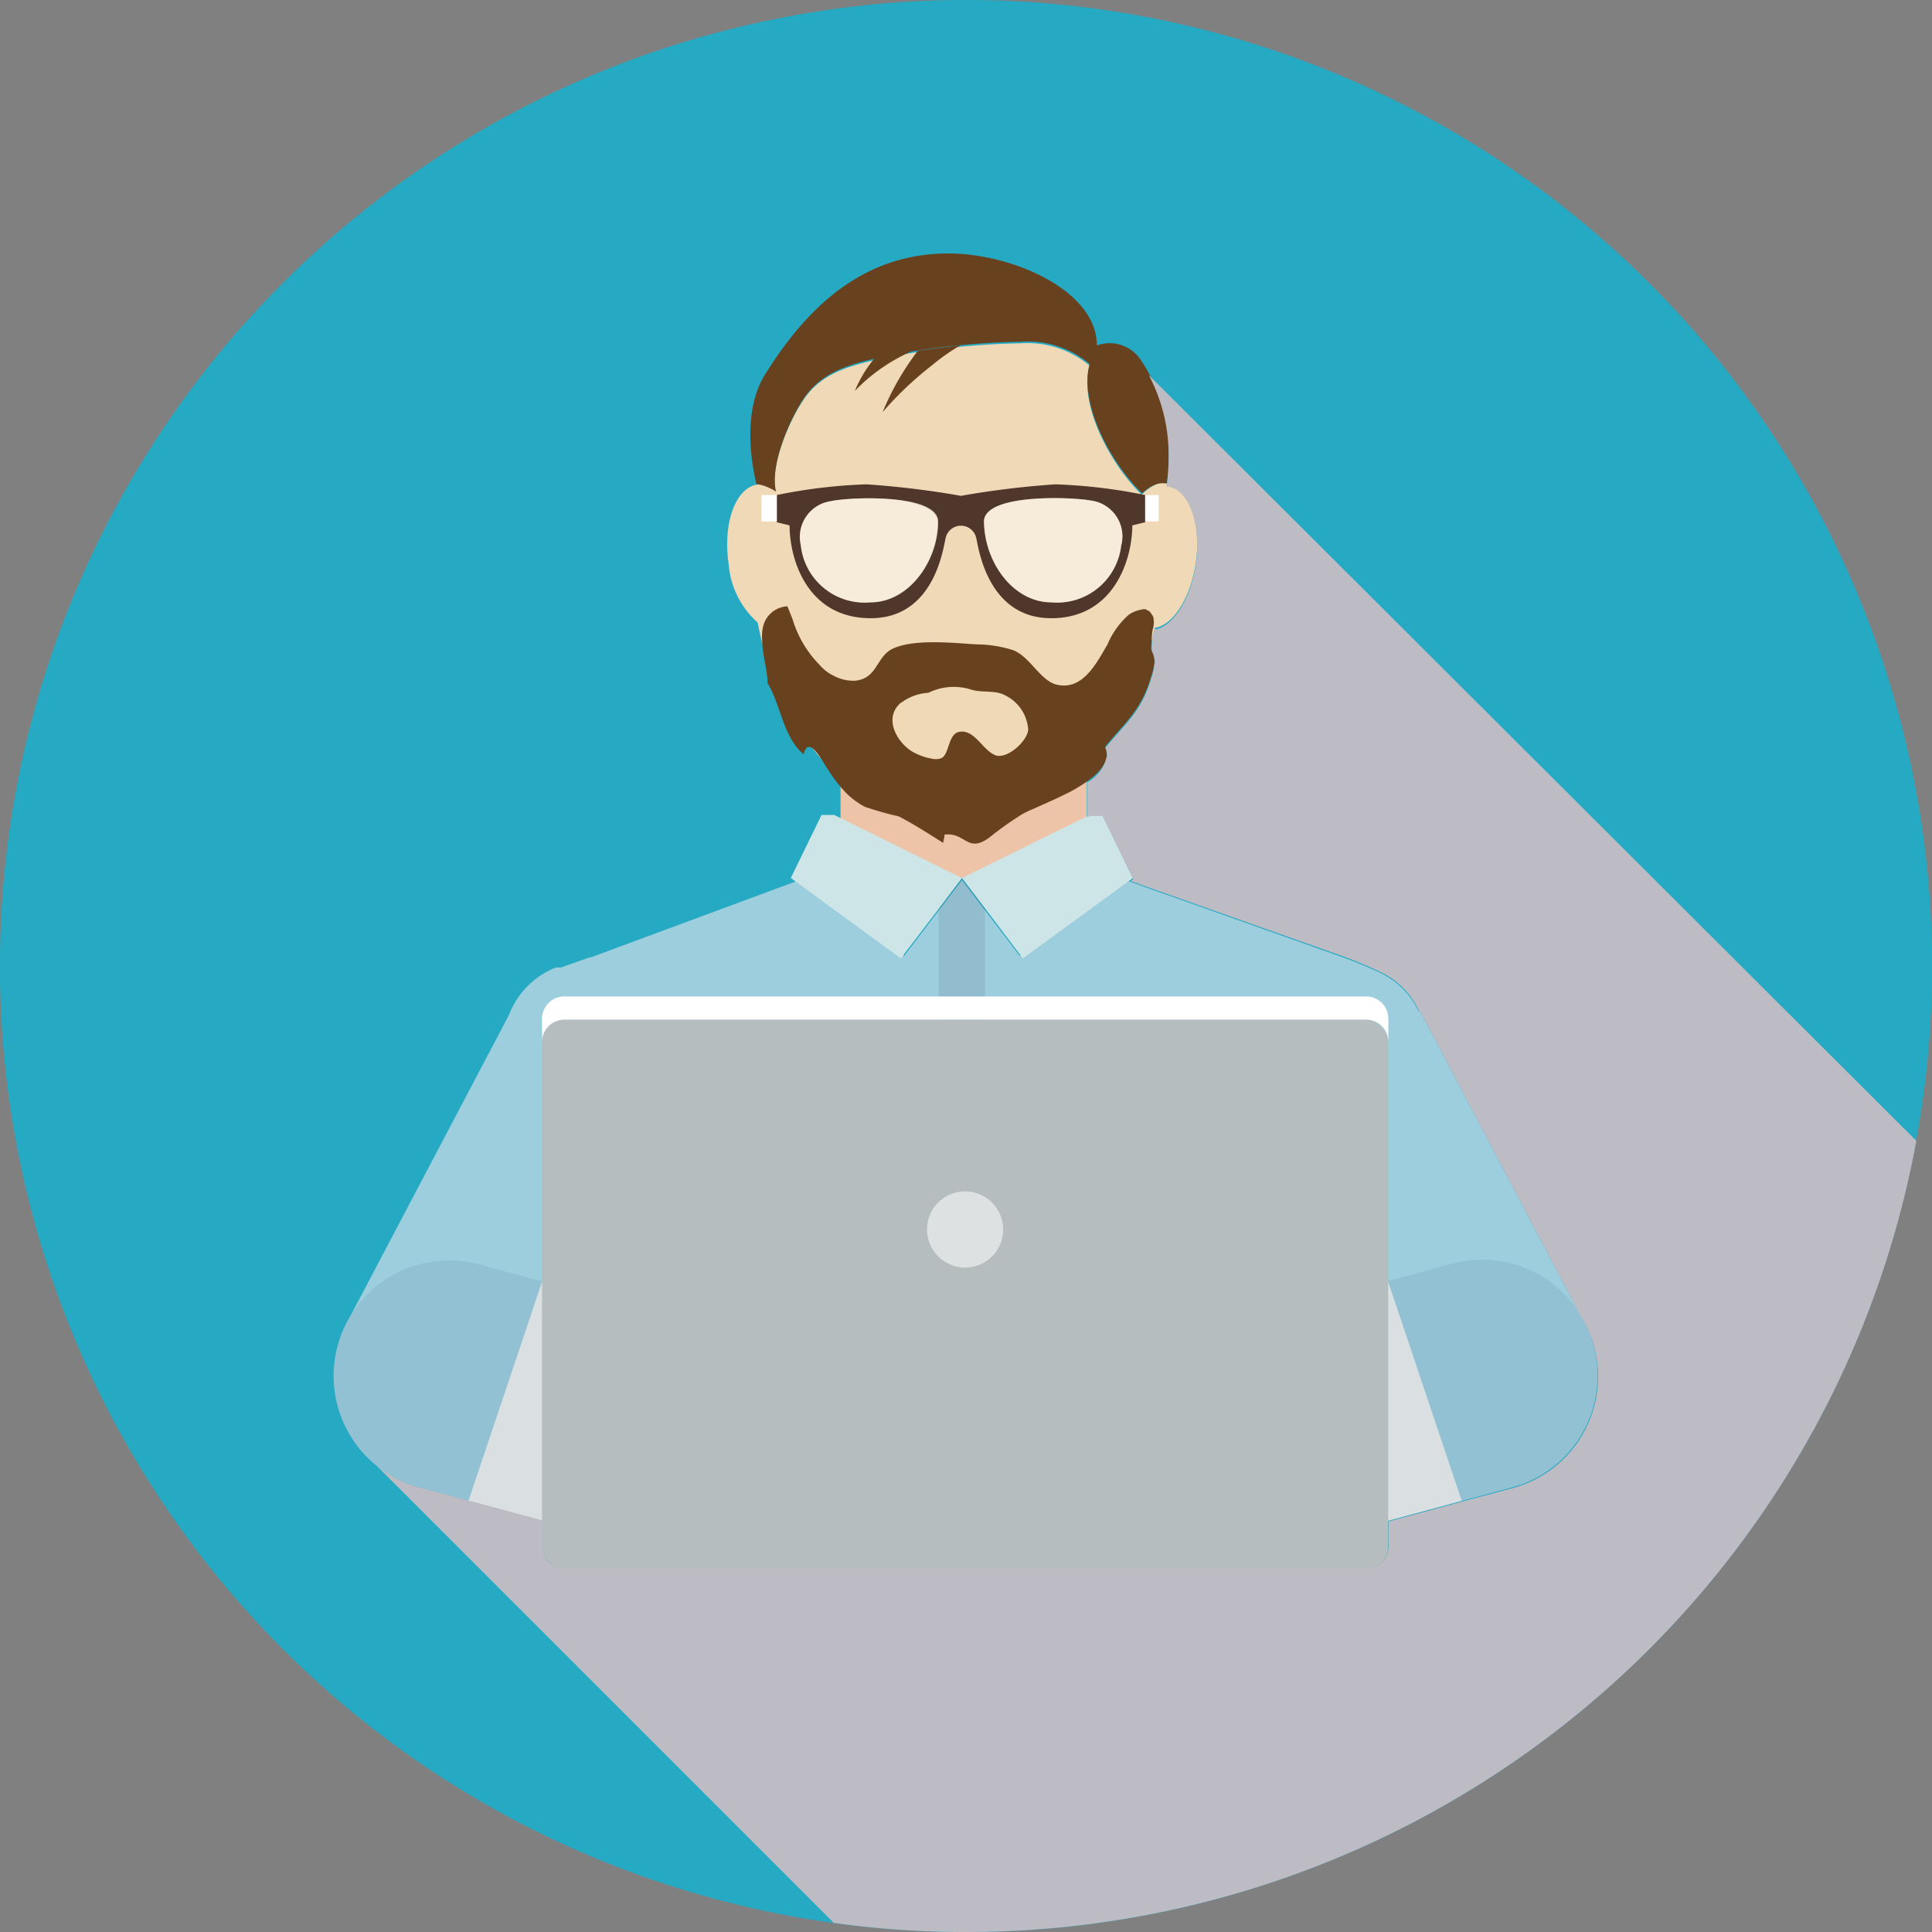 <?xml version="1.0" encoding="UTF-8"?> <svg xmlns="http://www.w3.org/2000/svg" viewBox="0 0 97.41 97.41"><rect x="0" y="0" width="97.41" height="97.41" fill="#808080" stroke="none"/> <defs> <style>.cls-1{isolation:isolate;}.cls-2{fill:#26a9c2;}.cls-3{fill:#9ccede;}.cls-4{fill:#edc4a7;}.cls-5{fill:#4e4f69;opacity:0.14;}.cls-14,.cls-16,.cls-5{mix-blend-mode:multiply;}.cls-6{fill:#cee5e7;}.cls-7{fill:#efd9b7;}.cls-8{fill:#68411e;}.cls-9{fill:#4f372c;}.cls-10,.cls-11{fill:#fff;}.cls-10{opacity:0.47;}.cls-12{fill:#91c1d2;}.cls-13{fill:#b5bdbe;}.cls-14,.cls-15{fill:#dde1e2;}.cls-14{opacity:0.96;}.cls-16{fill:#bdbcc4;}</style> </defs> <g class="cls-1"> <g id="Слой_1" data-name="Слой 1"> <circle class="cls-2" cx="297.5" cy="421" r="48.71" transform="translate(-459.35 -38.62) rotate(-45)"></circle> <path class="cls-3" d="M320.7,424.92v20H274.21v-20A4,4,0,0,1,275.4,422a4.22,4.22,0,0,1,1.29-.88l.14-.05.07,0H277l.08,0,1.43-.51.07,0,10.55-3.91h0l2.06,1.51.25.18.25.19h0l2.69,1.95,1.63-2.14.14-.18,1.14-1.5v0l0,0,1.14,1.5.14.18,1.63,2.14,2.93-2.14.43-.31,1.91-1.39,11.06,3.93c.62.22,1.26.5,1.62.66l.2.09.09.05A4.06,4.06,0,0,1,320.7,424.92Z" transform="translate(-248.79 -372.29)"></path> <rect class="cls-4" x="42.38" y="37.46" width="12.41" height="6.81"></rect> <path class="cls-5" d="M298.45,416.58v28.29c-.45,0-.89.05-1.34.05l-1,0V416.58Z" transform="translate(-248.79 -372.29)"></path> <polygon class="cls-6" points="48.5 44.27 47.14 46.07 45.42 48.32 42.34 46.07 42.06 45.87 39.89 44.28 39.87 44.27 41.42 41.09 42.06 41.09 48.5 44.27"></polygon> <polygon class="cls-6" points="57.12 44.27 55.11 45.74 54.66 46.07 51.57 48.32 49.87 46.07 48.5 44.27 54.94 41.09 55.58 41.09 57.12 44.27"></polygon> <path class="cls-7" d="M288,404a1.13,1.13,0,0,1-.84-.18,4.38,4.38,0,0,1-1.63-3.09c-.3-2,.31-3.77,1.38-4a.72.72,0,0,1,.29,0,.47.47,0,0,1,.17,0,1.47,1.47,0,0,1,.67.36,4.86,4.86,0,0,1,1.34,2.89C289.67,402,289.05,403.77,288,404Z" transform="translate(-248.79 -372.29)"></path> <path class="cls-7" d="M307.39,400.34a17.38,17.38,0,0,1-.37,3.58c-1.2,5.74-5.22,10-10,10s-8.85-4.29-10-10.1a17.52,17.52,0,0,1-.34-3.44,17.16,17.16,0,0,1,.38-3.62c0-.11.05-.22.08-.34l.09.37a1.47,1.47,0,0,1,.67.36c-.32-1.27.63-3.54,1.37-4.65,1-1.56,2.73-1.85,4.43-2.23a39.22,39.22,0,0,1,6.55-.67,4.89,4.89,0,0,1,3.47,1.12c-.55,2,1.07,5,2.64,6.52a1.82,1.82,0,0,1,.67-.43c.05.24.1.49.13.74A16.37,16.37,0,0,1,307.39,400.34Z" transform="translate(-248.79 -372.29)"></path> <path class="cls-8" d="M307.71,395.33a9.37,9.37,0,0,1-.1,1.4h0a1.06,1.06,0,0,0-.56,0,1.82,1.82,0,0,0-.67.43c-1.57-1.48-3.2-4.53-2.65-6.52a4.86,4.86,0,0,0-3.47-1.12,39,39,0,0,0-6.53.67c-1.71.37-3.42.68-4.44,2.23-.74,1.11-1.69,3.38-1.37,4.66a2.52,2.52,0,0,0-1-.39c0-.13-.95-3.48.54-5.67,2.26-3.58,5.12-5.95,9.14-5.95,3.27,0,7.51,1.89,7.49,4.64a1.88,1.88,0,0,1,2.25.78A8.09,8.09,0,0,1,307.71,395.33Z" transform="translate(-248.79 -372.29)"></path> <path class="cls-7" d="M309.08,400.69c-.25,1.66-1.06,3-1.94,3.23a1,1,0,0,1-.54,0c-1.06-.19-1.68-2-1.37-4a5.07,5.07,0,0,1,1.24-2.8,2,2,0,0,1,.67-.43,1.08,1.08,0,0,1,.56,0h0C308.78,397,309.37,398.71,309.08,400.69Z" transform="translate(-248.79 -372.29)"></path> <path class="cls-8" d="M307,405.63a1.33,1.33,0,0,0-.14-.54c-.06-.12,0-.43,0-.57h0a2.79,2.79,0,0,1,.06-.54h0a1.09,1.09,0,0,0,0-.63s-.16-.22-.17-.24c-.18-.06-.15-.14-.38-.09a1.73,1.73,0,0,0-.65.25h0a4.11,4.11,0,0,0-1.09,1.51c-.54.91-1.27,2.43-2.67,2-.79-.3-1.22-1.33-2.06-1.7a6.21,6.21,0,0,0-1.83-.3c-1.16-.06-3.22-.31-4.32.24-.79.43-.73,1.46-1.82,1.59a2.1,2.1,0,0,1-1.11-.25h0a2.18,2.18,0,0,1-.71-.55,5.57,5.57,0,0,1-1.36-2.3h0c-.09-.22-.17-.44-.26-.65a1.32,1.32,0,0,0-1.22,1h0a2.12,2.12,0,0,0-.05.72h0c0,.68.26,1.46.27,2.15.67,1.1.79,2.74,1.82,3.59.24-1,.92.3,1.16.67l.15.23h0a6.94,6.94,0,0,0,.87,1.09l0,0h0a4,4,0,0,0,.91.66,17.21,17.21,0,0,0,1.7.48c.73.37,1.58.92,2.25,1.34,0-.12.06-.24.06-.42,1.09-.13,1.15,1,2.31.11a16.38,16.38,0,0,1,1.61-1.14,5,5,0,0,1,.52-.25l.94-.42c.31-.14.64-.3,1-.48h0c1.09-.6,2.11-1.39,1.72-2.25,1-1.22,1.81-1.83,2.3-3.47A3.71,3.71,0,0,0,307,405.63Zm-4.24,5.09,0,0,0,0Zm-8.53-3a2.52,2.52,0,0,1,1.37-.5,2.89,2.89,0,0,1,2.19-.15c.57.16,1.23,0,1.72.3a2.07,2.07,0,0,1,1.12,1.69c0,.56-1.09,1.58-1.7,1.29s-1-1.24-1.71-1.17c-.59.05-.54.9-.86,1.26a.4.4,0,0,1-.18.1.85.85,0,0,1-.42,0,3,3,0,0,1-1-.37C294,409.69,293.32,408.49,294.21,407.72Z" transform="translate(-248.79 -372.29)"></path> <path class="cls-8" d="M297.22,389.7a10.07,10.07,0,0,0-1.43,1,17.44,17.44,0,0,0-2.5,2.37,13.79,13.79,0,0,1,1.78-3.1C295.79,389.88,296.5,389.78,297.22,389.7Z" transform="translate(-248.79 -372.29)"></path> <path class="cls-8" d="M294.76,390a9,9,0,0,0-2.87,2,6.3,6.3,0,0,1,1.05-1.71l.75-.16Z" transform="translate(-248.79 -372.29)"></path> <path class="cls-9" d="M302,396.71a44.55,44.55,0,0,0-4.76.58,44.48,44.48,0,0,0-4.77-.58,26.71,26.71,0,0,0-4.52.54v1.37l.65.16c0,1.7.88,4.68,4.09,4.68s3.65-3.53,3.77-4a.79.79,0,0,1,1.56,0c.11.47.58,4,3.77,4s4.09-3,4.09-4.68l.65-.16v-1.37A26.9,26.9,0,0,0,302,396.71Zm-5.92,1.89c0,2-1.48,4.06-3.4,4.06a3.24,3.24,0,0,1-3.52-2.9,1.82,1.82,0,0,1,1.51-2.2c1-.22,5.27-.38,5.41,1Zm9.24,1.16a3.25,3.25,0,0,1-3.52,2.9c-1.92,0-3.37-2-3.4-4.06v-.07c.13-1.35,4.38-1.19,5.41-1A1.82,1.82,0,0,1,305.33,399.76Z" transform="translate(-248.79 -372.29)"></path> <path class="cls-10" d="M305.33,399.76a3.25,3.25,0,0,1-3.52,2.9c-1.92,0-3.37-2-3.4-4.06v-.07c.13-1.35,4.38-1.19,5.41-1A1.82,1.82,0,0,1,305.33,399.76Z" transform="translate(-248.79 -372.29)"></path> <path class="cls-10" d="M296.09,398.53v.07c0,2-1.48,4.06-3.4,4.06a3.24,3.24,0,0,1-3.52-2.9,1.82,1.82,0,0,1,1.51-2.2C291.71,397.34,296,397.18,296.09,398.53Z" transform="translate(-248.79 -372.29)"></path> <rect class="cls-11" x="38.39" y="24.96" width="0.78" height="1.33"></rect> <rect class="cls-11" x="57.74" y="24.96" width="0.68" height="1.33"></rect> <polygon class="cls-3" points="25.8 50.91 25.8 72.62 17.52 66.63 25.8 50.91"></polygon> <path class="cls-12" d="M282.42,438.6a5.82,5.82,0,0,1,4.1,7.13h0a5.83,5.83,0,0,1-7.13,4.11l-9.48-2.56a5.82,5.82,0,0,1-4.1-7.13h0a5.82,5.82,0,0,1,7.13-4.11Z" transform="translate(-248.79 -372.29)"></path> <polygon class="cls-3" points="71.56 50.91 71.56 72.62 79.84 66.63 71.56 50.91"></polygon> <path class="cls-12" d="M312.53,438.6a5.82,5.82,0,0,0-4.1,7.13h0a5.83,5.83,0,0,0,7.13,4.11l9.48-2.56a5.82,5.82,0,0,0,4.1-7.13h0A5.82,5.82,0,0,0,322,436Z" transform="translate(-248.79 -372.29)"></path> <rect class="cls-13" x="27.33" y="51.41" width="42.66" height="27.7" rx="1.12"></rect> <path class="cls-11" d="M318.79,423.65v1.17a1.12,1.12,0,0,0-1.12-1.12H277.24a1.12,1.12,0,0,0-1.12,1.12v-1.17a1.12,1.12,0,0,1,1.12-1.12h40.43A1.12,1.12,0,0,1,318.79,423.65Z" transform="translate(-248.79 -372.29)"></path> <polygon class="cls-14" points="69.99 64.62 69.99 76.67 73.7 75.67 69.99 64.62"></polygon> <polygon class="cls-14" points="27.33 64.62 27.33 76.67 23.62 75.67 27.33 64.62"></polygon> <path class="cls-15" d="M299.37,434.28a1.92,1.92,0,1,1-1.92-1.92A1.92,1.92,0,0,1,299.37,434.28Z" transform="translate(-248.79 -372.29)"></path> <path class="cls-16" d="M345.41,429.81a48.71,48.71,0,0,1-47.9,39.89,47.43,47.43,0,0,1-6.68-.46l-23.06-23.06a5.77,5.77,0,0,0,2.15,1.1l2.51.67v0l3.71,1v1.31a1.12,1.12,0,0,0,1.12,1.12h40.42a1.12,1.12,0,0,0,1.12-1.12V449l3.71-1h0l2.54-.68a5.81,5.81,0,0,0,3.4-8.74l-8.08-15.34v.1a4,4,0,0,0-1.89-2l-.1-.05-.19-.09c-.36-.16-1-.45-1.62-.67l-10.78-3.82.14-.1-1.55-3.18h-.63l-.15.07v-1.76a1.94,1.94,0,0,0,1-1.36.87.87,0,0,0-.08-.38c1-1.22,1.82-1.83,2.3-3.47a3.71,3.71,0,0,0,.19-.85,1.34,1.34,0,0,0-.13-.54c-.06-.12,0-.43,0-.57v-.06a4.05,4.05,0,0,0,.12-.5l.14,0c.88-.27,1.68-1.57,1.94-3.23.29-2-.31-3.73-1.35-3.95h-.12a10.76,10.76,0,0,0,.1-1.39,8.63,8.63,0,0,0-1-4.24Z" transform="translate(-248.79 -372.29)"></path> </g> </g> </svg> 